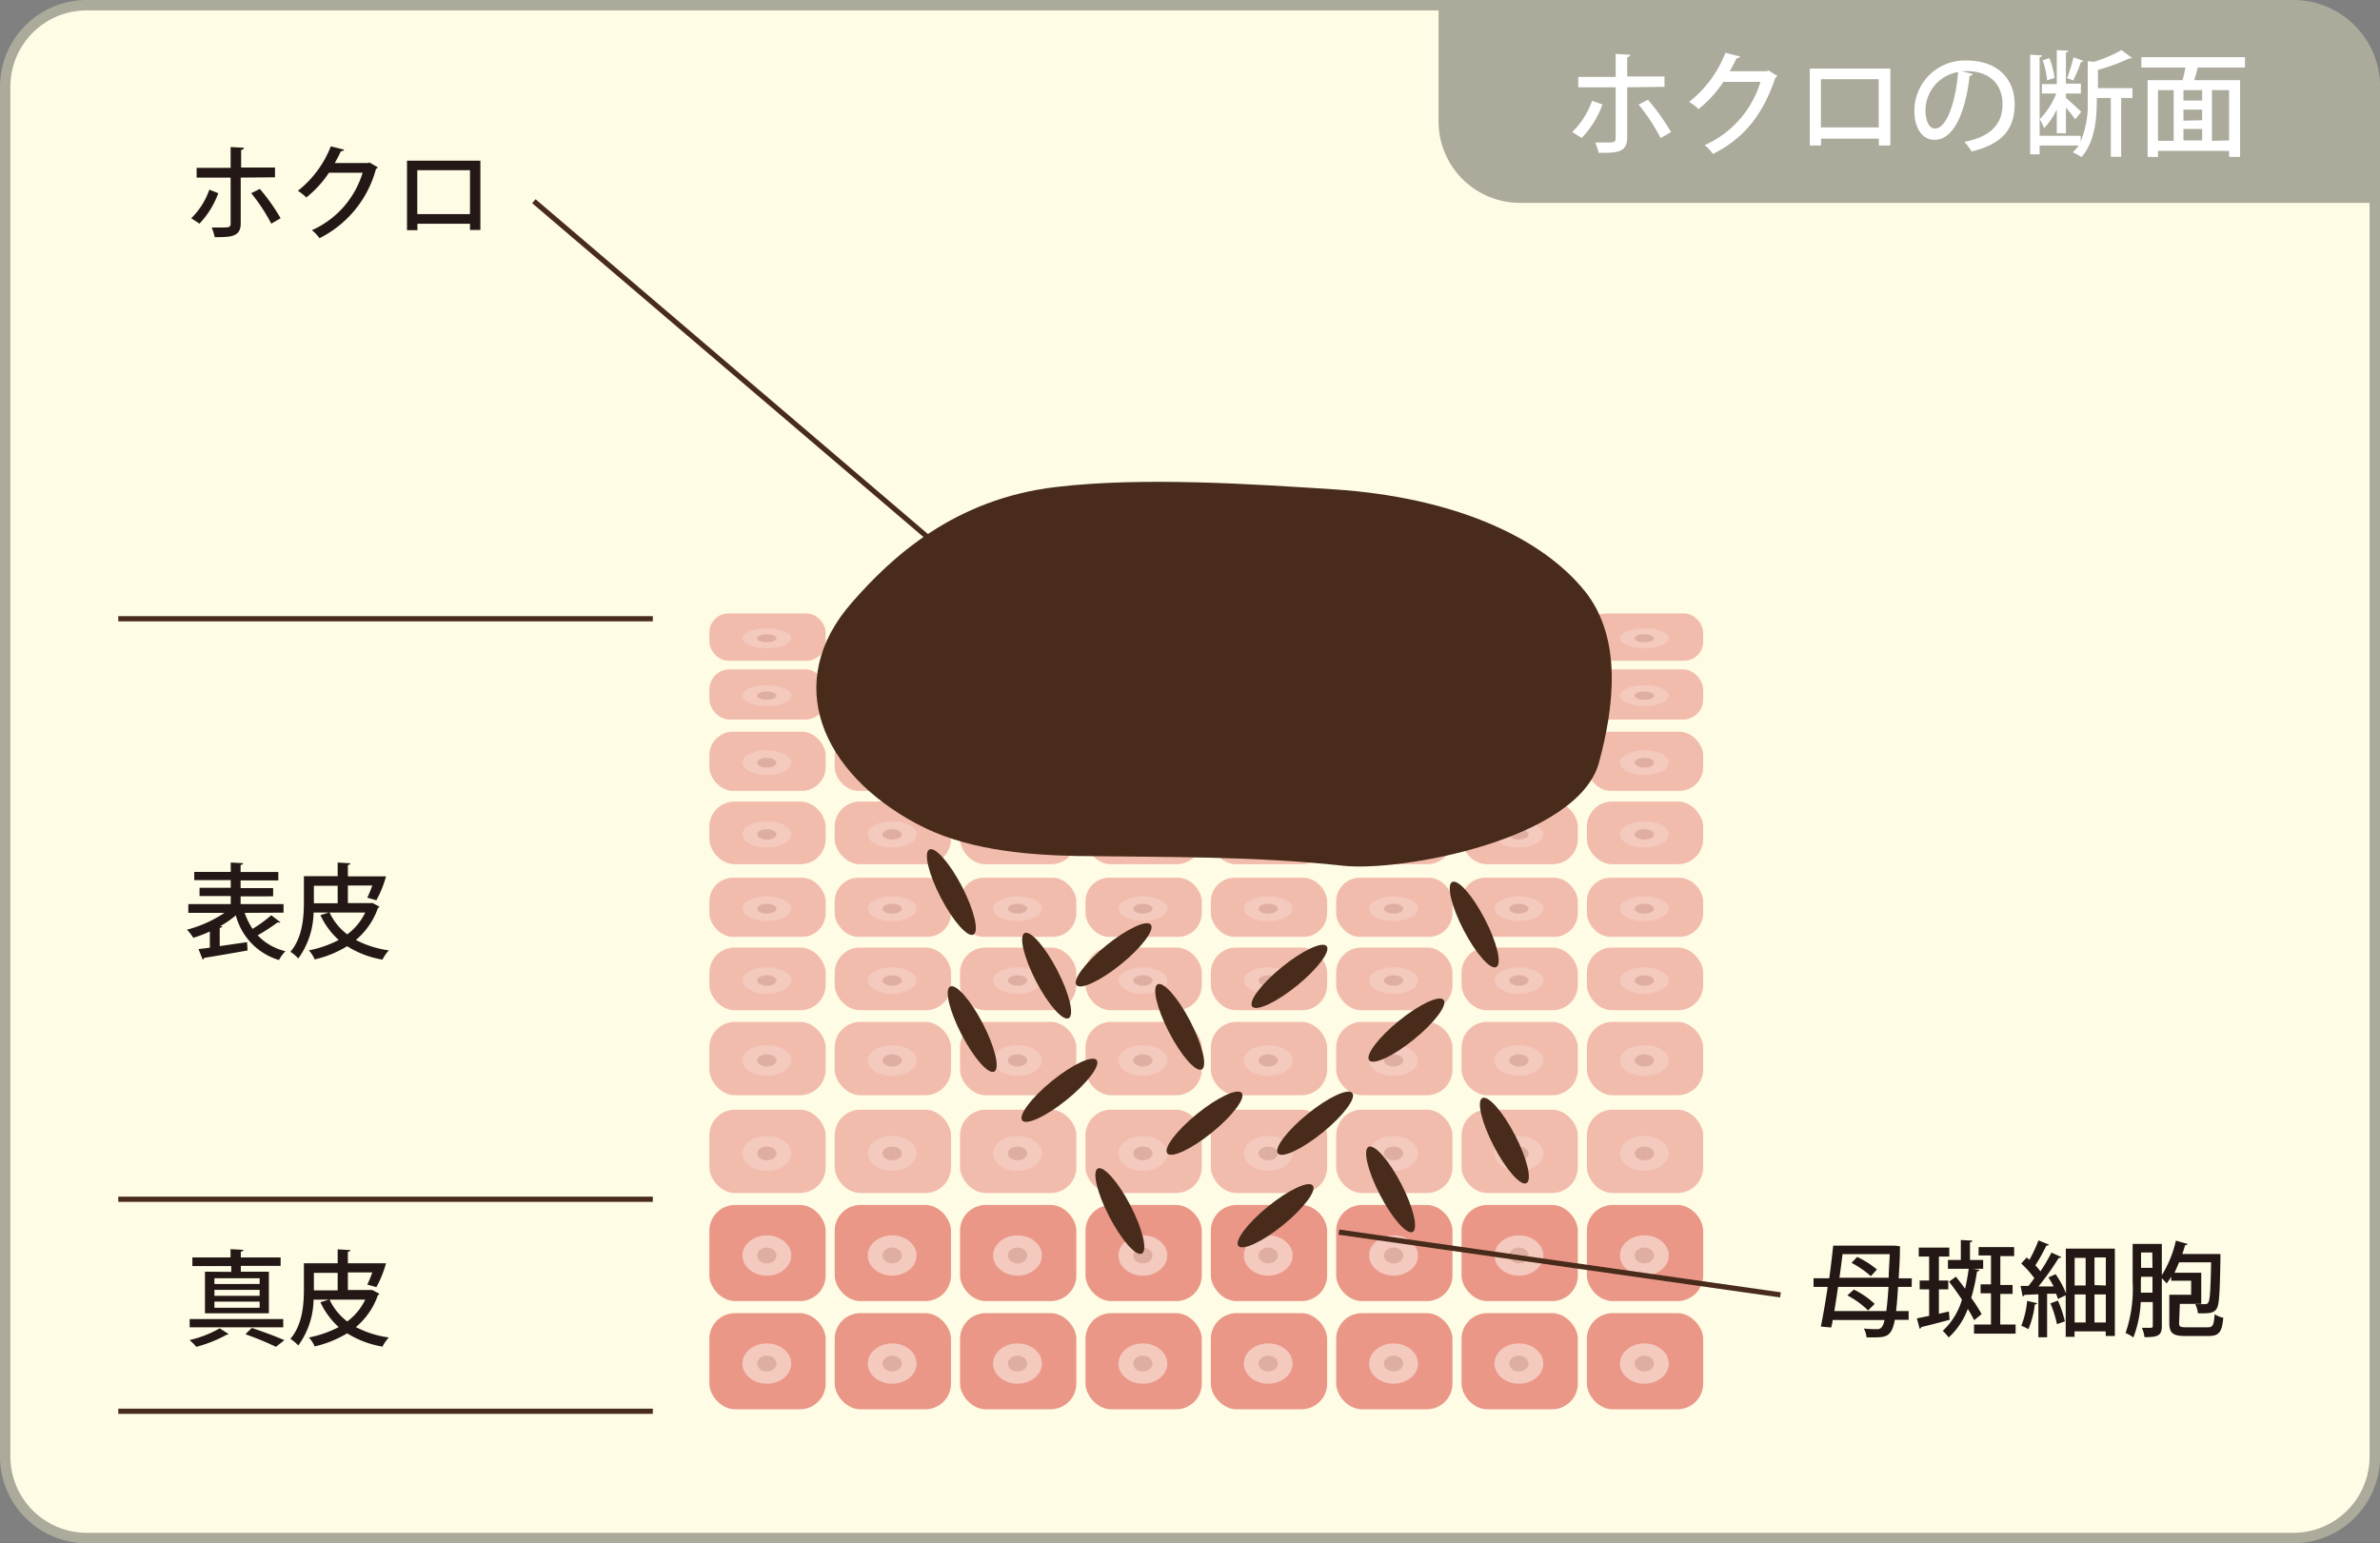 <svg xmlns="http://www.w3.org/2000/svg" viewBox="0 0 228.99 148.5"><rect x="0" y="0" width="228.99" height="148.5" fill="#808080" stroke="none"/><defs><style>.cls-1{fill:#fefce4;}.cls-2{fill:#abaa9b;}.cls-3{fill:#ea9788;}.cls-4{fill:#f4c9be;}.cls-5{fill:#dfaea3;}.cls-6{fill:#f2bcad;}.cls-7{fill:#482b1a;}.cls-8{fill:#231815;}.cls-9{fill:#fff;}</style></defs><title>hokuro_danmen</title><g id="レイヤー_2" data-name="レイヤー 2"><g id="レイヤー_1-2" data-name="レイヤー 1"><rect class="cls-1" x="0.5" y="0.5" width="227.99" height="147.5" rx="7.84"/><path class="cls-2" d="M220.65,148.5H8.34A8.35,8.35,0,0,1,0,140.15V8.34A8.35,8.35,0,0,1,8.34,0H220.65A8.35,8.35,0,0,1,229,8.34V140.15A8.35,8.35,0,0,1,220.65,148.5ZM8.34,1A7.34,7.34,0,0,0,1,8.34V140.15a7.35,7.35,0,0,0,7.34,7.35H220.65a7.35,7.35,0,0,0,7.34-7.35V8.34A7.34,7.34,0,0,0,220.65,1Z"/><rect class="cls-3" x="68.25" y="126.36" width="11.19" height="9.25" rx="2.47"/><ellipse class="cls-4" cx="73.78" cy="131.21" rx="2.35" ry="1.94"/><ellipse class="cls-5" cx="73.78" cy="131.21" rx="0.93" ry="0.76"/><rect class="cls-3" x="80.31" y="126.36" width="11.19" height="9.25" rx="2.47"/><ellipse class="cls-4" cx="85.84" cy="131.21" rx="2.35" ry="1.94"/><ellipse class="cls-5" cx="85.84" cy="131.21" rx="0.93" ry="0.76"/><rect class="cls-3" x="92.37" y="126.36" width="11.19" height="9.25" rx="2.47"/><ellipse class="cls-4" cx="97.9" cy="131.21" rx="2.35" ry="1.94"/><ellipse class="cls-5" cx="97.9" cy="131.21" rx="0.93" ry="0.76"/><rect class="cls-3" x="104.44" y="126.36" width="11.19" height="9.25" rx="2.47"/><ellipse class="cls-4" cx="109.96" cy="131.21" rx="2.35" ry="1.94"/><ellipse class="cls-5" cx="109.96" cy="131.21" rx="0.93" ry="0.76"/><rect class="cls-3" x="116.5" y="126.36" width="11.19" height="9.25" rx="2.47"/><ellipse class="cls-4" cx="122.02" cy="131.21" rx="2.35" ry="1.94"/><ellipse class="cls-5" cx="122.02" cy="131.21" rx="0.93" ry="0.76"/><rect class="cls-3" x="128.56" y="126.36" width="11.19" height="9.25" rx="2.47"/><ellipse class="cls-4" cx="134.08" cy="131.21" rx="2.35" ry="1.94"/><ellipse class="cls-5" cx="134.08" cy="131.21" rx="0.93" ry="0.76"/><rect class="cls-3" x="140.62" y="126.36" width="11.19" height="9.25" rx="2.47"/><ellipse class="cls-4" cx="146.14" cy="131.21" rx="2.35" ry="1.94"/><ellipse class="cls-5" cx="146.14" cy="131.21" rx="0.93" ry="0.76"/><rect class="cls-3" x="152.68" y="126.36" width="11.19" height="9.25" rx="2.47"/><ellipse class="cls-4" cx="158.21" cy="131.21" rx="2.35" ry="1.94"/><ellipse class="cls-5" cx="158.21" cy="131.21" rx="0.93" ry="0.76"/><rect class="cls-3" x="68.25" y="115.95" width="11.19" height="9.25" rx="2.47"/><ellipse class="cls-4" cx="73.78" cy="120.81" rx="2.35" ry="1.94"/><ellipse class="cls-5" cx="73.78" cy="120.81" rx="0.93" ry="0.76"/><rect class="cls-3" x="80.31" y="115.95" width="11.19" height="9.25" rx="2.47"/><ellipse class="cls-4" cx="85.84" cy="120.81" rx="2.35" ry="1.94"/><ellipse class="cls-5" cx="85.84" cy="120.81" rx="0.93" ry="0.76"/><rect class="cls-3" x="92.37" y="115.95" width="11.19" height="9.25" rx="2.47"/><ellipse class="cls-4" cx="97.9" cy="120.81" rx="2.35" ry="1.94"/><ellipse class="cls-5" cx="97.9" cy="120.81" rx="0.93" ry="0.76"/><rect class="cls-3" x="104.44" y="115.95" width="11.19" height="9.25" rx="2.47"/><ellipse class="cls-4" cx="109.96" cy="120.81" rx="2.35" ry="1.94"/><ellipse class="cls-5" cx="109.96" cy="120.81" rx="0.93" ry="0.76"/><rect class="cls-3" x="116.5" y="115.95" width="11.19" height="9.25" rx="2.47"/><ellipse class="cls-4" cx="122.02" cy="120.81" rx="2.35" ry="1.94"/><ellipse class="cls-5" cx="122.02" cy="120.81" rx="0.93" ry="0.76"/><rect class="cls-3" x="128.56" y="115.95" width="11.19" height="9.25" rx="2.47"/><ellipse class="cls-4" cx="134.08" cy="120.81" rx="2.35" ry="1.94"/><ellipse class="cls-5" cx="134.08" cy="120.81" rx="0.93" ry="0.76"/><rect class="cls-3" x="140.62" y="115.95" width="11.19" height="9.25" rx="2.47"/><ellipse class="cls-4" cx="146.14" cy="120.81" rx="2.35" ry="1.94"/><ellipse class="cls-5" cx="146.14" cy="120.81" rx="0.93" ry="0.76"/><rect class="cls-3" x="152.68" y="115.95" width="11.19" height="9.25" rx="2.47"/><ellipse class="cls-4" cx="158.21" cy="120.81" rx="2.35" ry="1.94"/><ellipse class="cls-5" cx="158.21" cy="120.81" rx="0.93" ry="0.76"/><rect class="cls-6" x="68.25" y="106.78" width="11.19" height="8.02" rx="2.47"/><ellipse class="cls-4" cx="73.78" cy="110.99" rx="2.35" ry="1.68"/><ellipse class="cls-5" cx="73.78" cy="110.99" rx="0.93" ry="0.66"/><rect class="cls-6" x="80.31" y="106.78" width="11.19" height="8.02" rx="2.47"/><ellipse class="cls-4" cx="85.84" cy="110.99" rx="2.35" ry="1.68"/><ellipse class="cls-5" cx="85.84" cy="110.99" rx="0.93" ry="0.66"/><rect class="cls-6" x="92.37" y="106.78" width="11.19" height="8.02" rx="2.47"/><ellipse class="cls-4" cx="97.9" cy="110.99" rx="2.35" ry="1.68"/><ellipse class="cls-5" cx="97.9" cy="110.99" rx="0.93" ry="0.66"/><rect class="cls-6" x="104.44" y="106.78" width="11.19" height="8.02" rx="2.47"/><ellipse class="cls-4" cx="109.96" cy="110.99" rx="2.35" ry="1.68"/><ellipse class="cls-5" cx="109.96" cy="110.99" rx="0.93" ry="0.66"/><rect class="cls-6" x="116.5" y="106.78" width="11.19" height="8.02" rx="2.47"/><ellipse class="cls-4" cx="122.02" cy="110.99" rx="2.35" ry="1.68"/><ellipse class="cls-5" cx="122.02" cy="110.99" rx="0.93" ry="0.66"/><rect class="cls-6" x="128.56" y="106.78" width="11.19" height="8.02" rx="2.47"/><ellipse class="cls-4" cx="134.08" cy="110.99" rx="2.35" ry="1.68"/><ellipse class="cls-5" cx="134.08" cy="110.99" rx="0.93" ry="0.66"/><rect class="cls-6" x="140.62" y="106.78" width="11.19" height="8.02" rx="2.47"/><ellipse class="cls-4" cx="146.14" cy="110.99" rx="2.35" ry="1.68"/><ellipse class="cls-5" cx="146.14" cy="110.99" rx="0.93" ry="0.66"/><rect class="cls-6" x="152.68" y="106.78" width="11.19" height="8.02" rx="2.47"/><ellipse class="cls-4" cx="158.21" cy="110.99" rx="2.35" ry="1.68"/><ellipse class="cls-5" cx="158.21" cy="110.99" rx="0.93" ry="0.66"/><rect class="cls-6" x="68.25" y="98.33" width="11.19" height="7.06" rx="2.47"/><ellipse class="cls-4" cx="73.78" cy="102.04" rx="2.35" ry="1.48"/><ellipse class="cls-5" cx="73.78" cy="102.04" rx="0.93" ry="0.58"/><rect class="cls-6" x="80.31" y="98.33" width="11.19" height="7.06" rx="2.47"/><ellipse class="cls-4" cx="85.84" cy="102.04" rx="2.35" ry="1.48"/><ellipse class="cls-5" cx="85.84" cy="102.04" rx="0.93" ry="0.58"/><rect class="cls-6" x="92.37" y="98.33" width="11.19" height="7.06" rx="2.47"/><ellipse class="cls-4" cx="97.9" cy="102.04" rx="2.35" ry="1.48"/><ellipse class="cls-5" cx="97.9" cy="102.04" rx="0.93" ry="0.58"/><rect class="cls-6" x="104.44" y="98.33" width="11.19" height="7.06" rx="2.47"/><ellipse class="cls-4" cx="109.96" cy="102.04" rx="2.35" ry="1.48"/><ellipse class="cls-5" cx="109.96" cy="102.04" rx="0.93" ry="0.58"/><rect class="cls-6" x="116.5" y="98.33" width="11.19" height="7.06" rx="2.47"/><ellipse class="cls-4" cx="122.02" cy="102.04" rx="2.35" ry="1.48"/><ellipse class="cls-5" cx="122.02" cy="102.04" rx="0.93" ry="0.58"/><rect class="cls-6" x="128.56" y="98.33" width="11.19" height="7.06" rx="2.47"/><ellipse class="cls-4" cx="134.08" cy="102.04" rx="2.35" ry="1.48"/><ellipse class="cls-5" cx="134.08" cy="102.04" rx="0.93" ry="0.58"/><rect class="cls-6" x="140.62" y="98.33" width="11.19" height="7.06" rx="2.47"/><ellipse class="cls-4" cx="146.14" cy="102.04" rx="2.35" ry="1.48"/><ellipse class="cls-5" cx="146.14" cy="102.04" rx="0.93" ry="0.58"/><rect class="cls-6" x="152.68" y="98.33" width="11.19" height="7.06" rx="2.47"/><ellipse class="cls-4" cx="158.21" cy="102.04" rx="2.35" ry="1.48"/><ellipse class="cls-5" cx="158.21" cy="102.04" rx="0.93" ry="0.58"/><rect class="cls-6" x="68.25" y="91.18" width="11.19" height="6.03" rx="2.42"/><ellipse class="cls-4" cx="73.78" cy="94.35" rx="2.35" ry="1.27"/><ellipse class="cls-5" cx="73.78" cy="94.35" rx="0.93" ry="0.5"/><rect class="cls-6" x="80.31" y="91.18" width="11.19" height="6.03" rx="2.42"/><ellipse class="cls-4" cx="85.84" cy="94.35" rx="2.35" ry="1.27"/><ellipse class="cls-5" cx="85.84" cy="94.35" rx="0.93" ry="0.5"/><rect class="cls-6" x="92.37" y="91.18" width="11.19" height="6.03" rx="2.42"/><ellipse class="cls-4" cx="97.9" cy="94.35" rx="2.35" ry="1.27"/><ellipse class="cls-5" cx="97.9" cy="94.35" rx="0.93" ry="0.5"/><rect class="cls-6" x="104.44" y="91.18" width="11.19" height="6.03" rx="2.42"/><ellipse class="cls-4" cx="109.96" cy="94.35" rx="2.35" ry="1.27"/><ellipse class="cls-5" cx="109.96" cy="94.35" rx="0.93" ry="0.5"/><rect class="cls-6" x="116.5" y="91.18" width="11.19" height="6.03" rx="2.42"/><ellipse class="cls-4" cx="122.02" cy="94.35" rx="2.35" ry="1.27"/><ellipse class="cls-5" cx="122.02" cy="94.35" rx="0.93" ry="0.5"/><rect class="cls-6" x="128.56" y="91.18" width="11.19" height="6.03" rx="2.42"/><ellipse class="cls-4" cx="134.08" cy="94.35" rx="2.35" ry="1.27"/><ellipse class="cls-5" cx="134.08" cy="94.35" rx="0.93" ry="0.5"/><rect class="cls-6" x="140.62" y="91.18" width="11.19" height="6.03" rx="2.42"/><ellipse class="cls-4" cx="146.14" cy="94.35" rx="2.35" ry="1.27"/><ellipse class="cls-5" cx="146.14" cy="94.35" rx="0.93" ry="0.5"/><rect class="cls-6" x="152.68" y="91.18" width="11.19" height="6.03" rx="2.42"/><ellipse class="cls-4" cx="158.21" cy="94.35" rx="2.35" ry="1.27"/><ellipse class="cls-5" cx="158.21" cy="94.35" rx="0.93" ry="0.5"/><rect class="cls-6" x="68.25" y="84.46" width="11.19" height="5.69" rx="2.28"/><ellipse class="cls-4" cx="73.78" cy="87.44" rx="2.35" ry="1.19"/><ellipse class="cls-5" cx="73.78" cy="87.44" rx="0.93" ry="0.47"/><rect class="cls-6" x="80.31" y="84.46" width="11.19" height="5.69" rx="2.28"/><ellipse class="cls-4" cx="85.84" cy="87.44" rx="2.35" ry="1.19"/><ellipse class="cls-5" cx="85.84" cy="87.44" rx="0.93" ry="0.47"/><rect class="cls-6" x="92.37" y="84.46" width="11.19" height="5.69" rx="2.28"/><ellipse class="cls-4" cx="97.9" cy="87.44" rx="2.35" ry="1.19"/><ellipse class="cls-5" cx="97.9" cy="87.44" rx="0.93" ry="0.47"/><rect class="cls-6" x="104.44" y="84.46" width="11.19" height="5.69" rx="2.28"/><ellipse class="cls-4" cx="109.96" cy="87.44" rx="2.35" ry="1.19"/><ellipse class="cls-5" cx="109.96" cy="87.44" rx="0.93" ry="0.47"/><rect class="cls-6" x="116.5" y="84.46" width="11.19" height="5.69" rx="2.28"/><ellipse class="cls-4" cx="122.02" cy="87.44" rx="2.35" ry="1.19"/><ellipse class="cls-5" cx="122.02" cy="87.44" rx="0.93" ry="0.47"/><rect class="cls-6" x="128.56" y="84.46" width="11.19" height="5.69" rx="2.28"/><ellipse class="cls-4" cx="134.08" cy="87.44" rx="2.35" ry="1.19"/><ellipse class="cls-5" cx="134.08" cy="87.44" rx="0.93" ry="0.47"/><rect class="cls-6" x="140.62" y="84.46" width="11.19" height="5.69" rx="2.28"/><ellipse class="cls-4" cx="146.14" cy="87.44" rx="2.35" ry="1.19"/><ellipse class="cls-5" cx="146.14" cy="87.44" rx="0.93" ry="0.47"/><rect class="cls-6" x="152.68" y="84.46" width="11.19" height="5.69" rx="2.28"/><ellipse class="cls-4" cx="158.21" cy="87.44" rx="2.35" ry="1.19"/><ellipse class="cls-5" cx="158.21" cy="87.44" rx="0.93" ry="0.47"/><rect class="cls-6" x="68.25" y="77.13" width="11.19" height="6.03" rx="2.42"/><ellipse class="cls-4" cx="73.78" cy="80.29" rx="2.35" ry="1.27"/><ellipse class="cls-5" cx="73.78" cy="80.29" rx="0.93" ry="0.5"/><rect class="cls-6" x="80.31" y="77.13" width="11.19" height="6.03" rx="2.42"/><ellipse class="cls-4" cx="85.84" cy="80.29" rx="2.35" ry="1.27"/><ellipse class="cls-5" cx="85.84" cy="80.29" rx="0.93" ry="0.5"/><rect class="cls-6" x="92.37" y="77.13" width="11.19" height="6.03" rx="2.42"/><ellipse class="cls-4" cx="97.9" cy="80.29" rx="2.35" ry="1.27"/><ellipse class="cls-5" cx="97.9" cy="80.29" rx="0.93" ry="0.5"/><rect class="cls-6" x="104.44" y="77.13" width="11.19" height="6.03" rx="2.42"/><ellipse class="cls-4" cx="109.96" cy="80.29" rx="2.35" ry="1.27"/><ellipse class="cls-5" cx="109.96" cy="80.29" rx="0.93" ry="0.5"/><rect class="cls-6" x="116.5" y="77.13" width="11.19" height="6.03" rx="2.42"/><ellipse class="cls-4" cx="122.02" cy="80.29" rx="2.35" ry="1.27"/><ellipse class="cls-5" cx="122.02" cy="80.29" rx="0.93" ry="0.5"/><rect class="cls-6" x="128.56" y="77.13" width="11.19" height="6.03" rx="2.42"/><ellipse class="cls-4" cx="134.08" cy="80.29" rx="2.35" ry="1.27"/><ellipse class="cls-5" cx="134.08" cy="80.29" rx="0.93" ry="0.5"/><rect class="cls-6" x="140.62" y="77.13" width="11.19" height="6.03" rx="2.42"/><ellipse class="cls-4" cx="146.14" cy="80.29" rx="2.35" ry="1.27"/><ellipse class="cls-5" cx="146.14" cy="80.29" rx="0.93" ry="0.5"/><rect class="cls-6" x="152.68" y="77.13" width="11.19" height="6.03" rx="2.42"/><ellipse class="cls-4" cx="158.21" cy="80.29" rx="2.35" ry="1.27"/><ellipse class="cls-5" cx="158.21" cy="80.29" rx="0.93" ry="0.5"/><rect class="cls-6" x="68.25" y="70.41" width="11.19" height="5.69" rx="2.28"/><ellipse class="cls-4" cx="73.78" cy="73.39" rx="2.35" ry="1.19"/><ellipse class="cls-5" cx="73.78" cy="73.39" rx="0.93" ry="0.47"/><rect class="cls-6" x="80.31" y="70.41" width="11.19" height="5.69" rx="2.28"/><ellipse class="cls-4" cx="85.84" cy="73.39" rx="2.35" ry="1.19"/><ellipse class="cls-5" cx="85.84" cy="73.39" rx="0.93" ry="0.47"/><rect class="cls-6" x="92.37" y="70.41" width="11.19" height="5.69" rx="2.28"/><ellipse class="cls-4" cx="97.9" cy="73.39" rx="2.35" ry="1.19"/><ellipse class="cls-5" cx="97.9" cy="73.39" rx="0.93" ry="0.47"/><rect class="cls-6" x="104.44" y="70.41" width="11.19" height="5.69" rx="2.28"/><ellipse class="cls-4" cx="109.96" cy="73.39" rx="2.35" ry="1.19"/><ellipse class="cls-5" cx="109.96" cy="73.39" rx="0.93" ry="0.47"/><rect class="cls-6" x="116.5" y="70.41" width="11.19" height="5.69" rx="2.28"/><ellipse class="cls-4" cx="122.02" cy="73.39" rx="2.35" ry="1.19"/><ellipse class="cls-5" cx="122.02" cy="73.39" rx="0.93" ry="0.47"/><rect class="cls-6" x="128.56" y="70.41" width="11.19" height="5.69" rx="2.28"/><ellipse class="cls-4" cx="134.08" cy="73.39" rx="2.35" ry="1.19"/><ellipse class="cls-5" cx="134.08" cy="73.39" rx="0.93" ry="0.47"/><rect class="cls-6" x="140.62" y="70.41" width="11.19" height="5.69" rx="2.28"/><ellipse class="cls-4" cx="146.14" cy="73.39" rx="2.35" ry="1.19"/><ellipse class="cls-5" cx="146.14" cy="73.39" rx="0.93" ry="0.47"/><rect class="cls-6" x="152.68" y="70.41" width="11.19" height="5.69" rx="2.28"/><ellipse class="cls-4" cx="158.21" cy="73.39" rx="2.35" ry="1.19"/><ellipse class="cls-5" cx="158.21" cy="73.39" rx="0.93" ry="0.47"/><rect class="cls-6" x="68.25" y="64.41" width="11.19" height="4.83" rx="1.94"/><ellipse class="cls-4" cx="73.78" cy="66.94" rx="2.35" ry="1.01"/><ellipse class="cls-5" cx="73.78" cy="66.94" rx="0.93" ry="0.4"/><rect class="cls-6" x="80.31" y="64.41" width="11.19" height="4.83" rx="1.94"/><ellipse class="cls-4" cx="85.84" cy="66.94" rx="2.35" ry="1.01"/><ellipse class="cls-5" cx="85.84" cy="66.94" rx="0.93" ry="0.4"/><rect class="cls-6" x="92.37" y="64.41" width="11.19" height="4.83" rx="1.94"/><ellipse class="cls-4" cx="97.9" cy="66.94" rx="2.35" ry="1.01"/><ellipse class="cls-5" cx="97.9" cy="66.94" rx="0.93" ry="0.4"/><rect class="cls-6" x="104.44" y="64.41" width="11.19" height="4.83" rx="1.94"/><ellipse class="cls-4" cx="109.96" cy="66.94" rx="2.35" ry="1.01"/><ellipse class="cls-5" cx="109.96" cy="66.94" rx="0.93" ry="0.4"/><rect class="cls-6" x="116.5" y="64.41" width="11.19" height="4.83" rx="1.94"/><ellipse class="cls-4" cx="122.02" cy="66.94" rx="2.35" ry="1.01"/><ellipse class="cls-5" cx="122.02" cy="66.94" rx="0.93" ry="0.4"/><rect class="cls-6" x="128.56" y="64.41" width="11.19" height="4.83" rx="1.94"/><ellipse class="cls-4" cx="134.08" cy="66.94" rx="2.35" ry="1.01"/><ellipse class="cls-5" cx="134.08" cy="66.94" rx="0.93" ry="0.4"/><rect class="cls-6" x="140.62" y="64.41" width="11.19" height="4.83" rx="1.94"/><ellipse class="cls-4" cx="146.14" cy="66.94" rx="2.35" ry="1.01"/><ellipse class="cls-5" cx="146.14" cy="66.94" rx="0.93" ry="0.4"/><rect class="cls-6" x="152.68" y="64.41" width="11.19" height="4.83" rx="1.94"/><ellipse class="cls-4" cx="158.21" cy="66.94" rx="2.35" ry="1.01"/><ellipse class="cls-5" cx="158.21" cy="66.94" rx="0.93" ry="0.4"/><rect class="cls-6" x="68.25" y="59.03" width="11.19" height="4.55" rx="1.83"/><ellipse class="cls-4" cx="73.78" cy="61.42" rx="2.35" ry="0.96"/><ellipse class="cls-5" cx="73.78" cy="61.42" rx="0.93" ry="0.38"/><rect class="cls-6" x="80.31" y="59.03" width="11.19" height="4.55" rx="1.83"/><ellipse class="cls-4" cx="85.84" cy="61.42" rx="2.35" ry="0.96"/><ellipse class="cls-5" cx="85.84" cy="61.42" rx="0.93" ry="0.38"/><rect class="cls-6" x="92.37" y="59.03" width="11.19" height="4.55" rx="1.83"/><ellipse class="cls-4" cx="97.9" cy="61.42" rx="2.35" ry="0.96"/><ellipse class="cls-5" cx="97.9" cy="61.42" rx="0.93" ry="0.38"/><rect class="cls-6" x="104.44" y="59.03" width="11.19" height="4.55" rx="1.83"/><ellipse class="cls-4" cx="109.96" cy="61.42" rx="2.35" ry="0.96"/><ellipse class="cls-5" cx="109.96" cy="61.42" rx="0.93" ry="0.38"/><rect class="cls-6" x="116.5" y="59.03" width="11.19" height="4.55" rx="1.83"/><ellipse class="cls-4" cx="122.02" cy="61.42" rx="2.35" ry="0.96"/><ellipse class="cls-5" cx="122.02" cy="61.42" rx="0.93" ry="0.38"/><rect class="cls-6" x="128.56" y="59.03" width="11.19" height="4.55" rx="1.83"/><ellipse class="cls-4" cx="134.08" cy="61.42" rx="2.35" ry="0.96"/><ellipse class="cls-5" cx="134.08" cy="61.42" rx="0.93" ry="0.38"/><rect class="cls-6" x="140.62" y="59.03" width="11.19" height="4.55" rx="1.83"/><ellipse class="cls-4" cx="146.14" cy="61.42" rx="2.35" ry="0.96"/><ellipse class="cls-5" cx="146.14" cy="61.42" rx="0.93" ry="0.38"/><rect class="cls-6" x="152.68" y="59.03" width="11.19" height="4.55" rx="1.83"/><ellipse class="cls-4" cx="158.21" cy="61.42" rx="2.35" ry="0.96"/><ellipse class="cls-5" cx="158.21" cy="61.42" rx="0.93" ry="0.38"/><path class="cls-7" d="M128.36,47.09c-7.77-.5-18.34-1.22-26.73-.23C91.81,48,85.76,53.64,82,57.94c-6.82,7.73-2.91,16.45,6.18,21.32,4.53,2.44,10.07,3,15.41,3.11,8.67.12,17.08,0,25.68.94,5.69.59,22.57-2.57,24.57-9.92,1.45-5.32,2.27-11.93-1.31-16.45C148.35,51.7,139.91,47.85,128.36,47.09Z"/><ellipse class="cls-7" cx="107.15" cy="91.88" rx="4.61" ry="1.15" transform="translate(-33.95 88.08) rotate(-39.07)"/><ellipse class="cls-7" cx="124.07" cy="93.96" rx="4.61" ry="1.15" transform="translate(-31.48 99.2) rotate(-39.07)"/><ellipse class="cls-7" cx="101.93" cy="104.92" rx="4.61" ry="1.15" transform="translate(-43.33 87.7) rotate(-39.07)"/><ellipse class="cls-7" cx="126.53" cy="108.08" rx="4.61" ry="1.15" transform="translate(-39.82 103.92) rotate(-39.07)"/><ellipse class="cls-7" cx="135.32" cy="99.13" rx="4.61" ry="1.15" transform="translate(-32.22 107.45) rotate(-39.07)"/><ellipse class="cls-7" cx="115.89" cy="108.08" rx="4.61" ry="1.15" transform="translate(-42.2 97.21) rotate(-39.07)"/><ellipse class="cls-7" cx="122.73" cy="116.99" rx="4.61" ry="1.15" transform="translate(-46.29 103.51) rotate(-39.07)"/><ellipse class="cls-7" cx="107.74" cy="116.54" rx="1.15" ry="4.61" transform="translate(-41.54 62.65) rotate(-27.4)"/><ellipse class="cls-7" cx="133.79" cy="114.46" rx="1.15" ry="4.61" transform="translate(-37.66 74.4) rotate(-27.4)"/><ellipse class="cls-7" cx="113.5" cy="98.82" rx="1.15" ry="4.61" transform="translate(-32.74 63.31) rotate(-27.4)"/><ellipse class="cls-7" cx="100.7" cy="93.89" rx="1.15" ry="4.61" transform="translate(-31.91 56.87) rotate(-27.4)"/><ellipse class="cls-7" cx="141.84" cy="88.97" rx="1.15" ry="4.61" transform="translate(-25.03 75.25) rotate(-27.4)"/><ellipse class="cls-7" cx="91.53" cy="85.84" rx="1.15" ry="4.61" transform="translate(-29.23 51.75) rotate(-27.4)"/><ellipse class="cls-7" cx="93.54" cy="99.03" rx="1.15" ry="4.61" transform="translate(-35.08 54.15) rotate(-27.4)"/><ellipse class="cls-7" cx="144.74" cy="109.76" rx="1.15" ry="4.61" transform="translate(-34.27 78.92) rotate(-27.4)"/><rect class="cls-7" x="149.81" y="100.12" width="0.5" height="42.91" transform="translate(8.58 253.04) rotate(-81.91)"/><polygon class="cls-7" points="94.13 56.18 51.2 19.55 51.53 19.17 94.45 55.8 94.13 56.18"/><path class="cls-8" d="M183.93,123.83h-1.31c-.06,1-.12,1.73-.19,2.33h1.21V127h-1.33c-.28,1.53-.77,1.69-1.91,1.69l-.81,0a2.31,2.31,0,0,0-.26-.85,11.82,11.82,0,0,0,1.29.06c.38,0,.56-.26.7-.88h-5c0,.26-.09.5-.13.72l-1-.09c.21-1,.45-2.39.66-3.82h-1.36V123H176c.15-1.09.28-2.18.38-3.14h5.89l.53.06c0,.07,0,.21,0,.32,0,1-.08,2-.12,2.77h1.26Zm-7.08,0c-.12.81-.24,1.61-.36,2.33h5c.08-.58.15-1.35.21-2.33Zm4.87-.88c0-.67.07-1.42.1-2.27h-4.54c-.09.73-.19,1.5-.3,2.27Zm-3.35,1.14a8.21,8.21,0,0,1,2,1.38l-.63.63a8.46,8.46,0,0,0-2-1.45ZM180,122.8a8.86,8.86,0,0,0-1.86-1.28l.55-.57a8.76,8.76,0,0,1,1.9,1.21Z"/><path class="cls-8" d="M187.51,126.2l.07.8c-1,.27-2.06.54-2.73.7a.18.18,0,0,1-.15.16l-.27-1,1.18-.24v-2.55h-.91v-.85h.91v-2.31h-1v-.86h2.94v.86h-1v2.31h.9v.85h-.9v2.35Zm2.94-4c0,.09-.1.14-.23.14a18.75,18.75,0,0,1-.56,2.55,14.87,14.87,0,0,1,1,1.56l-.72.59a12,12,0,0,0-.61-1.09,7,7,0,0,1-1.84,2.75,4.84,4.84,0,0,0-.57-.64,6.63,6.63,0,0,0,1.85-3c-.4-.6-.84-1.21-1.24-1.73l.66-.48c.28.36.58.75.88,1.16.14-.61.26-1.25.35-1.92h-2v-.85h1.24v-1.92l1.11.06c0,.08-.07.14-.23.16v1.7h1.27v.85h-1Zm2,5.25h1.48v.88h-4v-.88h1.63v-3h-1v-.86h1v-2.78h-1.19V120h3.42v.87h-1.33v2.78h1.18v.86h-1.18Z"/><path class="cls-8" d="M196,125.4c0,.09-.11.12-.22.11a8.59,8.59,0,0,1-.62,2.39,5.34,5.34,0,0,0-.68-.33,8.76,8.76,0,0,0,.56-2.39Zm2.76-5.25h4.72v8.41h-.88v-.45h-3v.53h-.85v-4L198,125a4,4,0,0,0-.18-.51l-.86,0v4.19h-.84v-4.14l-1.34.06a.19.19,0,0,1-.17.14l-.2-1h.75c.19-.22.38-.48.57-.75a9.6,9.6,0,0,0-1.26-1.41L195,121l.26.23a14.14,14.14,0,0,0,.87-1.87l1,.4c0,.07-.12.1-.24.1a18.08,18.08,0,0,1-1.06,1.9,5.83,5.83,0,0,1,.49.58,18.22,18.22,0,0,0,1.06-1.81l.94.43a.29.29,0,0,1-.25.1,25.67,25.67,0,0,1-1.94,2.73l1.46,0c-.15-.3-.33-.6-.5-.87l.69-.31a8.87,8.87,0,0,1,1,1.85Zm-.76,5a10.77,10.77,0,0,1,.67,2l-.76.27a10.76,10.76,0,0,0-.63-2Zm2.67-4.11h-1.06v2.66h1.06Zm-1.06,3.52v2.7h1.06v-2.7Zm3-.86V121h-1.09v2.66Zm-1.09,3.56h1.09v-2.7h-1.09Z"/><path class="cls-8" d="M209.66,127.31c0,.36.11.41.73.41h2c.52,0,.61-.17.69-1.26a2.43,2.43,0,0,0,.83.34c-.12,1.4-.41,1.76-1.45,1.76h-2.16c-1.22,0-1.58-.26-1.58-1.25v-2.72h2.1v-1.35h-1.92v-.39a5.66,5.66,0,0,1-.44.65A6.85,6.85,0,0,0,208,123v4.61c0,.92-.39,1.06-1.67,1.06a3,3,0,0,0-.25-.9h.55c.45,0,.5,0,.5-.17v-2.31h-1.16a10.87,10.87,0,0,1-.71,3.41,3.48,3.48,0,0,0-.75-.43,13,13,0,0,0,.68-4.94V119.7H208v3a10.59,10.59,0,0,0,1.35-3.32l1.13.32a.22.22,0,0,1-.24.11c-.08.28-.17.57-.27.86h3.18l.49,0a1.42,1.42,0,0,0,0,.3c-.06,3.44-.11,4.62-.39,5s-.66.43-1.78.4a2.4,2.4,0,0,0-.26-.88c.4,0,.77,0,.94,0a.32.32,0,0,0,.31-.14c.17-.23.23-1.21.28-3.88h-3.08c-.14.33-.28.65-.44,1h2.57v3h-2.06Zm-3.68-4c0,.33,0,.7,0,1.08h1.12v-1.53H206Zm1.1-2.79H206V122h1.1Z"/><path class="cls-8" d="M23.54,87.84a6.7,6.7,0,0,0,.76,1.54,12.69,12.69,0,0,0,1.8-1.31l.89.68a.32.32,0,0,1-.27,0A18.51,18.51,0,0,1,24.79,90a5.39,5.39,0,0,0,2.67,1.53,4,4,0,0,0-.62.85,6.1,6.1,0,0,1-4.15-4.3,9.49,9.49,0,0,1-1.52,1.05l.21,0c0,.07-.09.14-.24.16v1.75l2.63-.38.05.8c-1.52.27-3.14.55-4.17.71a.22.22,0,0,1-.15.16l-.4-1,1.09-.14V89.63a12,12,0,0,1-1.59.61,5,5,0,0,0-.61-.78,11.94,11.94,0,0,0,3.61-1.62H18.12V87H22.2v-.78h-3v-.79h3v-.74H18.69V83.9H22.2V83l1.19.06c0,.09-.07.14-.24.17v.68h3.63v.81H23.15v.74h3.13v.79H23.15V87h4.13v.82Z"/><path class="cls-8" d="M35.84,86.89l.66.35a.27.27,0,0,1-.14.14,7,7,0,0,1-2.12,3.07,9.69,9.69,0,0,0,3.17,1,3.9,3.9,0,0,0-.61.89,9.21,9.21,0,0,1-3.4-1.29,10.39,10.39,0,0,1-3.12,1.27,3.32,3.32,0,0,0-.56-.87,10.59,10.59,0,0,0,2.87-1,7.35,7.35,0,0,1-1.76-2.39l.81-.25H30.17a7.73,7.73,0,0,1-1.47,4.42,3.59,3.59,0,0,0-.76-.64c1.18-1.38,1.3-3.37,1.3-4.82V84.31h3.25V83l1.22.07c0,.08-.08.14-.24.17v1.09h3.06l.61,0a10.41,10.41,0,0,1-.93,2.3l-.87-.25a11.66,11.66,0,0,0,.48-1.17H33.47v1.69h2.2ZM30.2,85.23v1.69h2.29V85.23Zm1.51,2.58a5.59,5.59,0,0,0,1.7,2.1,5.64,5.64,0,0,0,1.73-2.1Z"/><path class="cls-8" d="M21,18.59a8.38,8.38,0,0,1-1.81,2.93L18.4,21a7.07,7.07,0,0,0,1.74-2.75Zm2.16-1.5v4.42c0,1.31-1,1.31-2.5,1.31a5.2,5.2,0,0,0-.29-.93l1,0c.62,0,.82,0,.82-.38V17.09H18.92v-.94h3.27v-2l1.28.07c0,.1-.09.19-.27.21v1.69h3.26v.94ZM25,18.18A18.87,18.87,0,0,1,27,21l-.9.52a17.06,17.06,0,0,0-1.93-2.93Z"/><path class="cls-8" d="M36.35,16.1a.59.59,0,0,1-.18.17,10.46,10.46,0,0,1-5.43,6.65,3.73,3.73,0,0,0-.73-.77,8.86,8.86,0,0,0,4.88-5.53H31.65A10.17,10.17,0,0,1,29.47,19a4.87,4.87,0,0,0-.81-.64,10.12,10.12,0,0,0,3.17-4.28l1.27.32c0,.1-.16.15-.3.15-.18.4-.39.78-.59,1.14h3.18l.15-.06Z"/><path class="cls-8" d="M46.22,15.46v6.67h-1v-.6H40.16v.62h-1V15.46Zm-1,5.14V16.38H40.15V20.6Z"/><path class="cls-8" d="M22,128.37a.57.57,0,0,1-.2.07,12.78,12.78,0,0,1-2.91,1.16,5.7,5.7,0,0,0-.65-.65,10.76,10.76,0,0,0,2.9-1.13Zm5.25-1.44v.79h-9v-.79Zm-5-4.54v-.56H18.51V121h3.67v-.8l1.24.07c0,.09-.08.14-.25.17V121H27v.81H23.17v.56h2.7v4H19.72v-4Zm2.73,1.16V123H20.63v.56Zm0,1.14v-.57H20.63v.57Zm0,1.15v-.59H20.63v.59Zm1.57,3.76a27.54,27.54,0,0,0-2.94-1.21l.62-.61c1.11.38,2.37.84,3.13,1.18Z"/><path class="cls-8" d="M35.84,124.14l.66.35a.27.27,0,0,1-.14.14,7,7,0,0,1-2.12,3.07,9.69,9.69,0,0,0,3.17,1,3.84,3.84,0,0,0-.61.88,9.38,9.38,0,0,1-3.4-1.28,10.64,10.64,0,0,1-3.12,1.26,3.27,3.27,0,0,0-.56-.86,10.59,10.59,0,0,0,2.87-1,7.35,7.35,0,0,1-1.76-2.39l.81-.25H30.17a7.67,7.67,0,0,1-1.47,4.41,4.29,4.29,0,0,0-.76-.64c1.18-1.37,1.3-3.36,1.3-4.81v-2.46h3.25v-1.34l1.22.07c0,.08-.08.14-.24.17v1.1h3.06l.61,0a10.41,10.41,0,0,1-.93,2.3l-.87-.25a11.66,11.66,0,0,0,.48-1.17H33.47v1.69h2.2Zm-5.64-1.66v1.69h2.29v-1.69Zm1.51,2.58a5.59,5.59,0,0,0,1.7,2.1,5.64,5.64,0,0,0,1.73-2.1Z"/><rect class="cls-7" x="11.38" y="115.15" width="51.43" height="0.5"/><rect class="cls-7" x="11.38" y="59.29" width="51.43" height="0.5"/><rect class="cls-7" x="11.38" y="135.55" width="51.43" height="0.5"/><path class="cls-2" d="M138.41.5h82.24a7.84,7.84,0,0,1,7.84,7.84V19.52a0,0,0,0,1,0,0H146.25a7.84,7.84,0,0,1-7.84-7.84V.5A0,0,0,0,1,138.41.5Z"/><path class="cls-9" d="M154.18,10.05a9.12,9.12,0,0,1-2,3.23l-.91-.58a7.73,7.73,0,0,0,1.91-3Zm2.38-1.65v4.86c0,1.45-1.06,1.45-2.75,1.45a6.37,6.37,0,0,0-.32-1l1.06,0c.68,0,.9,0,.9-.42V8.4h-3.6v-1h3.6V5.19l1.41.08a.3.3,0,0,1-.3.23V7.36h3.59v1Zm2,1.2a21.18,21.18,0,0,1,2.22,3.11l-1,.58a18.94,18.94,0,0,0-2.12-3.23Z"/><path class="cls-9" d="M171,7.3a.5.5,0,0,1-.19.19c-1.2,3.57-3,5.81-6,7.33a3.72,3.72,0,0,0-.8-.85,9.74,9.74,0,0,0,5.37-6.09h-3.57a11.12,11.12,0,0,1-2.39,2.62,5.5,5.5,0,0,0-.9-.7,11.06,11.06,0,0,0,3.49-4.72l1.4.35c0,.11-.18.17-.33.17-.2.44-.43.86-.65,1.25H170l.16-.06Z"/><path class="cls-9" d="M181.88,6.6V14h-1.11v-.66h-5.56V14h-1.08V6.6Zm-1.12,5.66V7.62H175.2v4.64Z"/><path class="cls-9" d="M189.81,7.12a.3.3,0,0,1-.3.17c-.42,3.61-1.55,6.17-3.39,6.17-1.07,0-1.93-1-1.93-2.78a4.85,4.85,0,0,1,5-4.86c3.16,0,4.65,1.92,4.65,4.19,0,2.61-1.42,3.9-4.14,4.57a7.61,7.61,0,0,0-.69-.93c2.52-.49,3.66-1.71,3.66-3.61s-1.19-3.2-3.49-3.2l-.45,0Zm-1.41-.19a3.76,3.76,0,0,0-3.14,3.72c0,1,.38,1.72.89,1.72C187.34,12.37,188.17,9.72,188.4,6.93Z"/><path class="cls-9" d="M205.17,8.48v.95h-1.08v5.66h-1V9.43h-1.35c0,1.37,0,4-1.47,5.69a4.89,4.89,0,0,0-.85-.46A4,4,0,0,0,200,14h-3.76v.85h-.91V5.26l1.15.07c0,.08-.07.15-.24.17v7.57h3.95v.54a9.31,9.31,0,0,0,.68-3.92V5.89l.62.05a13,13,0,0,0,2.63-1.12l1,.74a.28.28,0,0,1-.27.06,16.53,16.53,0,0,1-3,1.1V8.48Zm-7.28,4.33V10.53a6.52,6.52,0,0,1-1.23,1.81,4.07,4.07,0,0,0-.41-.87A7.26,7.26,0,0,0,197.84,9h-1.38V8.09h1.43V4.82l1.11.06c0,.09-.08.14-.23.17v3h1.44V9h-1.44v.41c.33.29,1.25,1.12,1.47,1.35l-.57.72c-.18-.26-.56-.74-.9-1.13v2.49Zm-.71-7.22a7.47,7.47,0,0,1,.49,1.91l-.71.23a7.6,7.6,0,0,0-.43-1.92Zm3.27.27c0,.07-.11.1-.23.1a15.55,15.55,0,0,1-.75,1.78l-.59-.23a14,14,0,0,0,.62-2Z"/><path class="cls-9" d="M216,6.5h-4.55c-.08.36-.2.8-.33,1.21h4.41V15.1h-1.06v-.58h-6.84v.58h-1V7.71H210c.1-.38.19-.8.27-1.21h-4.24v-1H216Zm-8.37,2.17v4.88h1.51V8.67Zm4.25,1v-1h-1.8v1Zm0,1.9V10.55h-1.8v1.06Zm-1.8.84v1.1h1.8v-1.1Zm4.39,1.1V8.67h-1.65v4.88Z"/></g></g></svg>
